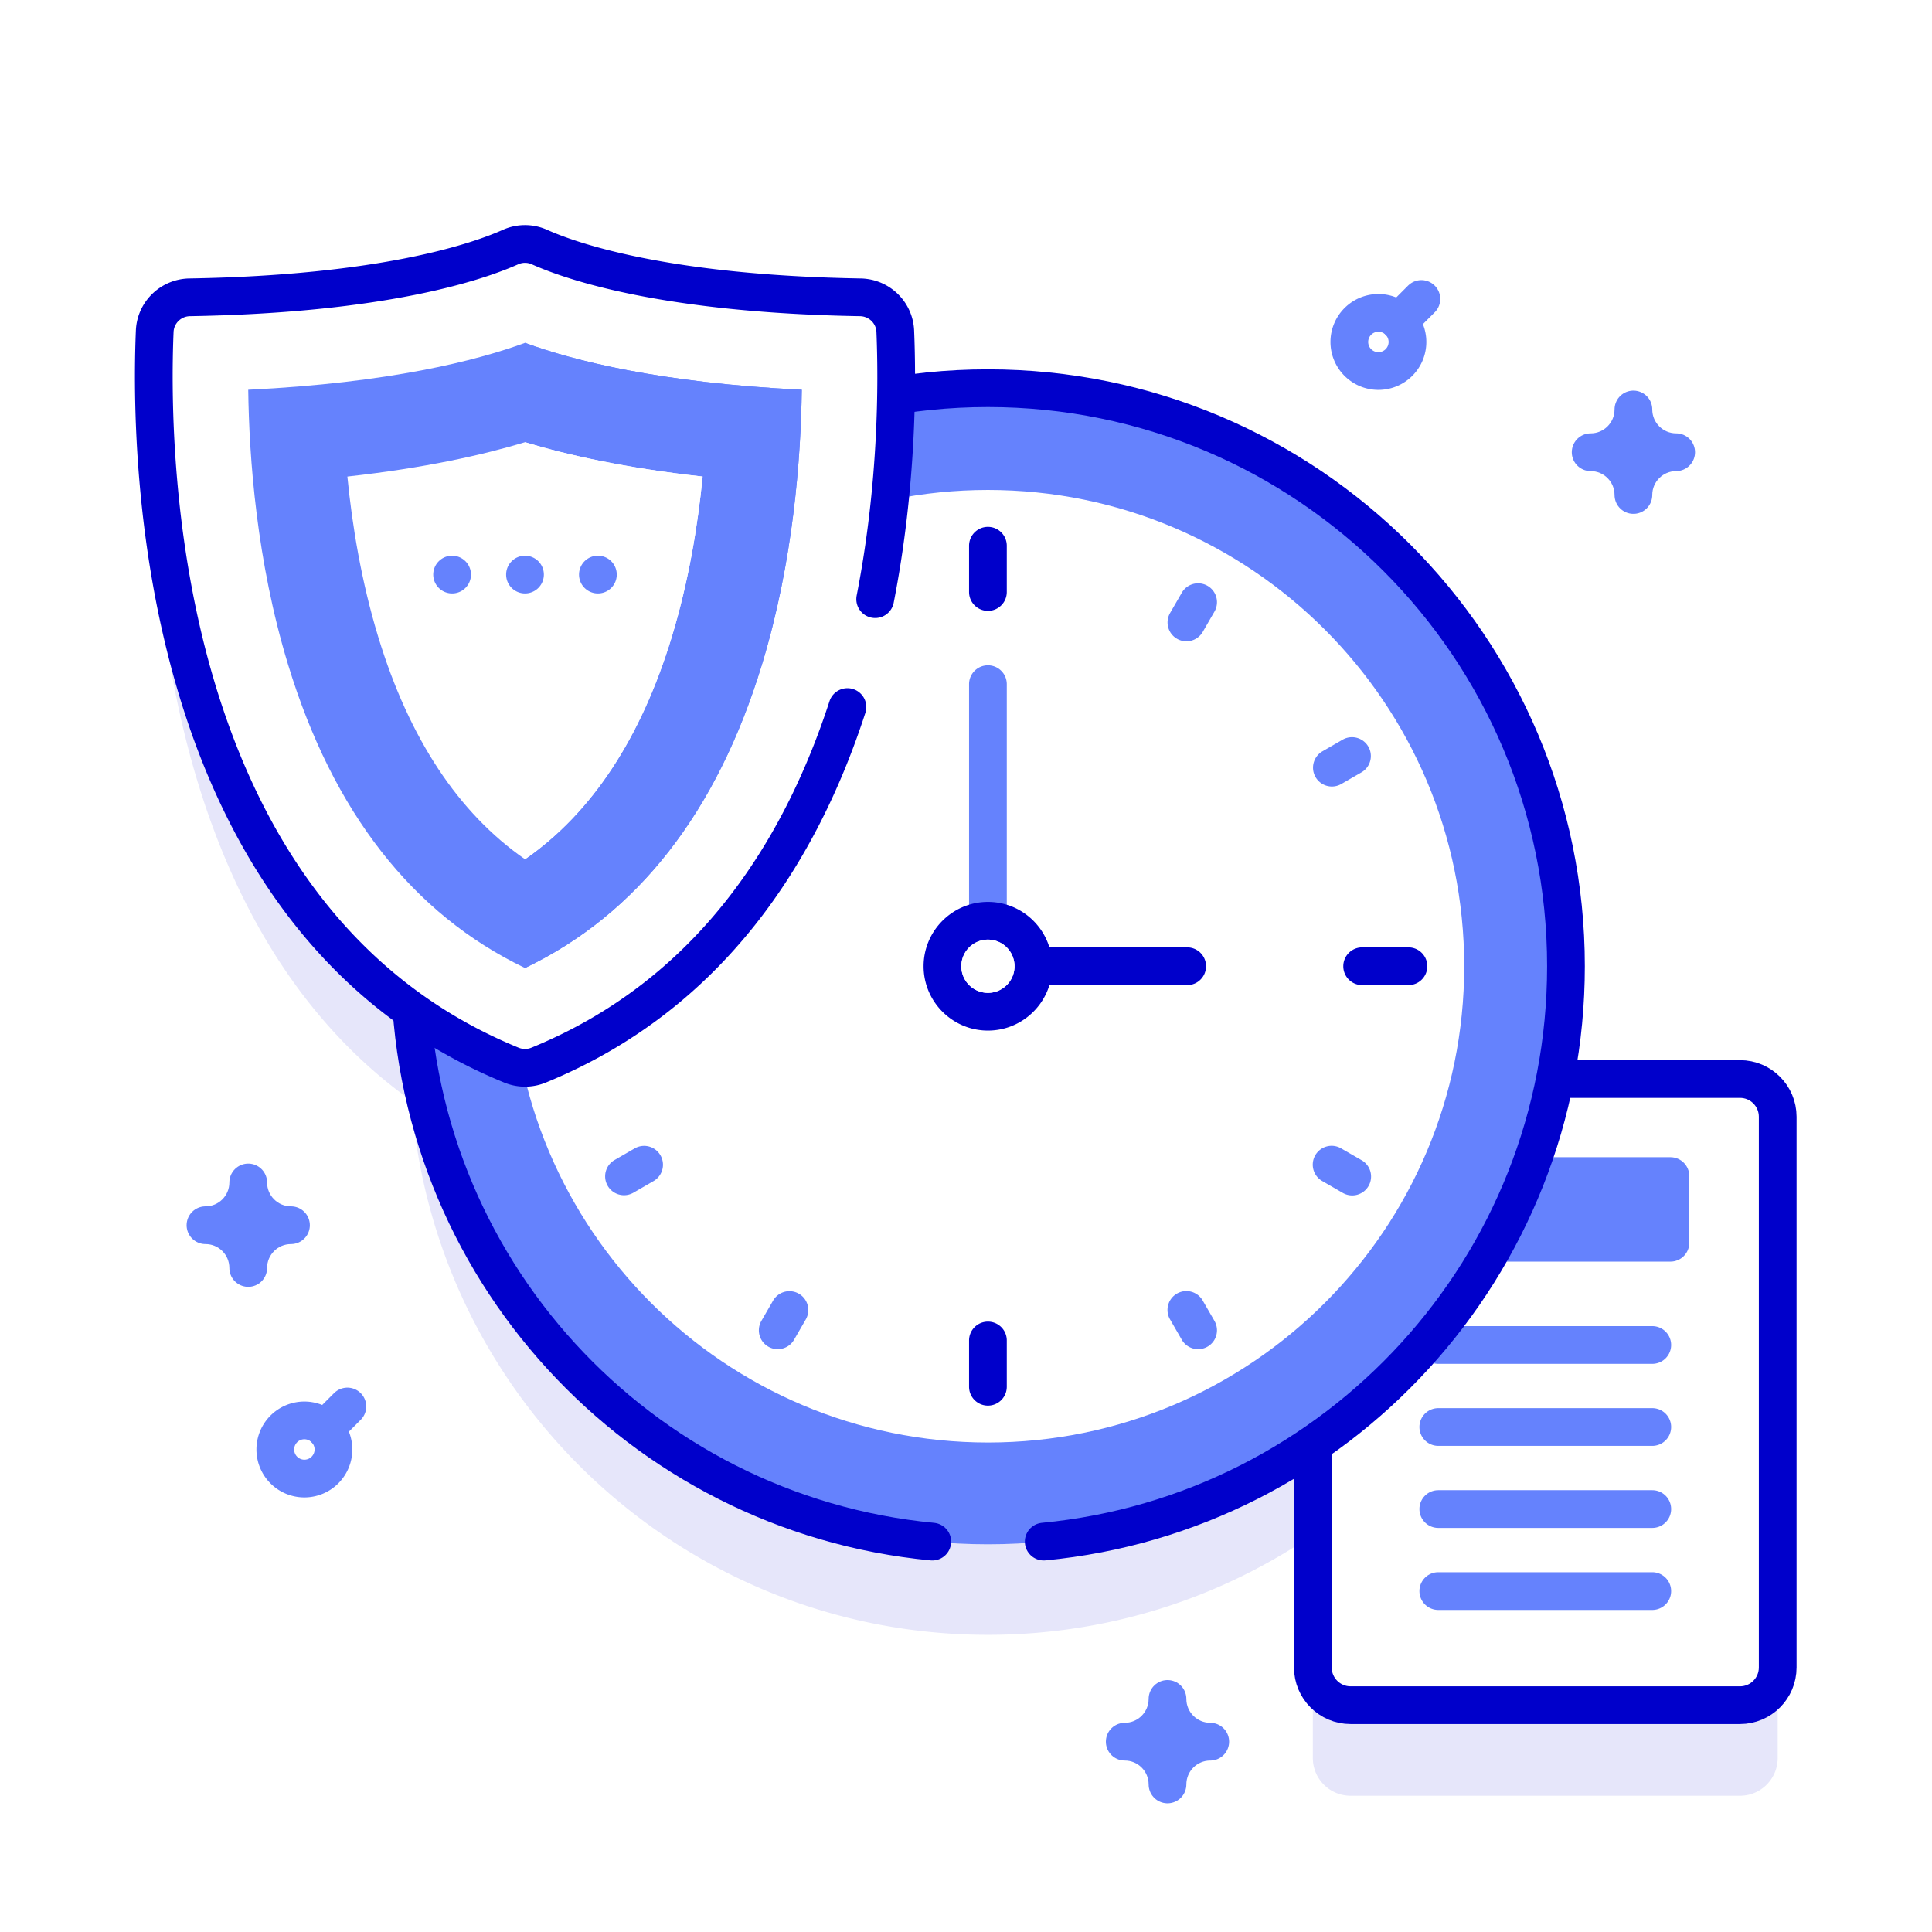<svg xmlns="http://www.w3.org/2000/svg" version="1.1" xmlns:xlink="http://www.w3.org/1999/xlink" xmlns:svgjs="http://svgjs.com/svgjs" width="512" height="512" x="0" y="0" viewBox="0 0 682.667 682.667" style="enable-background:new 0 0 512 512" xml:space="preserve"><g><defs><clipPath id="e" clipPathUnits="userSpaceOnUse"><path d="M0 512h512V0H0Z" fill="#000000" data-original="#000000"></path></clipPath><clipPath id="f" clipPathUnits="userSpaceOnUse"><path d="M455.084-160.326c-65.529 48.994-165.88-148.974-215.208 68.088C206.252 55.725 80.844-59.594 54.93-120.962c-21.957-51.997-23.146-99.113 5.488-118.444 48.537-32.766 103.449 9.384 125.759-64.54 17.747-58.806 35.521-119.63 63.27-174.387 48.391-95.491 203.696-52.782 175.254 43.812-54.403 184.761 99.623 222.427 30.383 274.195" fill="#000000" data-original="#000000"></path></clipPath><clipPath id="i" clipPathUnits="userSpaceOnUse"><path d="M0 512h512V0H0Z" fill="#000000" data-original="#000000"></path></clipPath><clipPath id="j" clipPathUnits="userSpaceOnUse"><path d="M1019.464 49.951C957.707-70.857 795.671 68.048 693.119 80.435c-43.218 5.221-54.275-39.699-110.565-39.699-50.476 0-78.438 84.885-9.263 109.018 169.364 59.087 91.095 290.407 169.067 348.67 24.303 18.16 60.036 15.412 86.421.428 64.575-36.672-10.651-127.468 12.019-184.116 50.78-126.887 277.138-72.156 178.666-264.785" fill="#000000" data-original="#000000"></path></clipPath><clipPath id="m" clipPathUnits="userSpaceOnUse"><path d="M139.115 295.696c0-81.19-105.52-63.202-84.324-124.633 11.758-34.079 42.01-41.601 15.674-113.228-10.978-29.857 16.757-74.417 66.961-51.53 53.232 24.268 57.632 82.112 90.403 128.751 78.031 111.051 308.257 44.298 206.816 194.503-54.179 80.225-27.739 155.193-101.806 176.089-15.254 4.304-29.801 6.35-43.547 6.352-93.194.008-150.177-94.011-150.177-216.304" fill="#000000" data-original="#000000"></path></clipPath><clipPath id="p" clipPathUnits="userSpaceOnUse"><path d="M0 512h512V0H0Z" fill="#000000" data-original="#000000"></path></clipPath><clipPath id="q" clipPathUnits="userSpaceOnUse"><path d="M40.772 423.456h430.452V36.12H40.772Z" fill="#000000" data-original="#000000"></path></clipPath><clipPath id="r" clipPathUnits="userSpaceOnUse"><path d="M0 512h512V0H0Z" fill="#000000" data-original="#000000"></path></clipPath><clipPath id="s" clipPathUnits="userSpaceOnUse"><path d="M487.464 581.951c-61.757-120.808-223.793 18.096-326.345 30.484-43.218 5.221-54.275-39.699-110.565-39.699-50.476 0-78.438 84.885-9.263 109.018 169.364 59.087 91.095 290.407 169.067 348.67 24.303 18.16 60.036 15.412 86.421.428 64.575-36.672-10.651-127.468 12.019-184.116 50.78-126.887 277.138-72.156 178.666-264.785" fill="#000000" data-original="#000000"></path></clipPath><linearGradient id="a" x1="0" x2="1" y1="0" y2="0" gradientTransform="matrix(434.664 0 0 -434.664 38.668 -276)" gradientUnits="userSpaceOnUse" spreadMethod="pad"><stop offset="0" style="stop-opacity:0;stop-color:#ffffff" stop-color=""></stop><stop offset="1" style="stop-opacity:1;stop-color:#ffffff" stop-color=""></stop></linearGradient><linearGradient id="h" x1="0" x2="1" y1="0" y2="0" gradientTransform="matrix(434.664 0 0 -434.664 38.668 -276)" gradientUnits="userSpaceOnUse" spreadMethod="pad"><stop offset="0" style="stop-opacity:1;stop-color:#d1ddff" stop-color=""></stop><stop offset="1" style="stop-opacity:1;stop-color:#b6c4ff" stop-color=""></stop></linearGradient><linearGradient id="b" x1="0" x2="1" y1="0" y2="0" gradientTransform="matrix(512 0 0 -512 532 256)" gradientUnits="userSpaceOnUse" spreadMethod="pad"><stop offset="0" style="stop-opacity:0;stop-color:#ffffff" stop-color=""></stop><stop offset="1" style="stop-opacity:1;stop-color:#ffffff" stop-color=""></stop></linearGradient><linearGradient id="l" x1="0" x2="1" y1="0" y2="0" gradientTransform="matrix(512 0 0 -512 532 256)" gradientUnits="userSpaceOnUse" spreadMethod="pad"><stop offset="0" style="stop-opacity:1;stop-color:#d1ddff" stop-color=""></stop><stop offset="1" style="stop-opacity:1;stop-color:#b6c4ff" stop-color=""></stop></linearGradient><linearGradient id="c" x1="0" x2="1" y1="0" y2="0" gradientTransform="matrix(408.045 0 0 -408.045 51.977 256)" gradientUnits="userSpaceOnUse" spreadMethod="pad"><stop offset="0" style="stop-opacity:0;stop-color:#ffffff" stop-color=""></stop><stop offset="1" style="stop-opacity:1;stop-color:#ffffff" stop-color=""></stop></linearGradient><linearGradient id="o" x1="0" x2="1" y1="0" y2="0" gradientTransform="matrix(408.045 0 0 -408.045 51.977 256)" gradientUnits="userSpaceOnUse" spreadMethod="pad"><stop offset="0" style="stop-opacity:1;stop-color:#d1ddff" stop-color=""></stop><stop offset="1" style="stop-opacity:1;stop-color:#b6c4ff" stop-color=""></stop></linearGradient><linearGradient id="d" x1="0" x2="1" y1="0" y2="0" gradientTransform="matrix(512 0 0 -512 0 788)" gradientUnits="userSpaceOnUse" spreadMethod="pad"><stop offset="0" style="stop-opacity:0;stop-color:#ffffff" stop-color=""></stop><stop offset="1" style="stop-opacity:1;stop-color:#ffffff" stop-color=""></stop></linearGradient><linearGradient id="u" x1="0" x2="1" y1="0" y2="0" gradientTransform="matrix(512 0 0 -512 0 788)" gradientUnits="userSpaceOnUse" spreadMethod="pad"><stop offset="0" style="stop-opacity:1;stop-color:#d1ddff" stop-color=""></stop><stop offset="1" style="stop-opacity:1;stop-color:#b6c4ff" stop-color=""></stop></linearGradient><mask id="g" width="1" height="1" x="0" y="0" maskUnits="userSpaceOnUse"><path d="M-32768 32767h65535v-65535h-65535Z" style="fill:url(#a);stroke:none" fill=""></path></mask><mask id="k" width="1" height="1" x="0" y="0" maskUnits="userSpaceOnUse"><path d="M-32768 32767h65535v-65535h-65535Z" style="fill:url(#b);stroke:none" fill=""></path></mask><mask id="n" width="1" height="1" x="0" y="0" maskUnits="userSpaceOnUse"><path d="M-32768 32767h65535v-65535h-65535Z" style="fill:url(#c);stroke:none" fill=""></path></mask><mask id="t" width="1" height="1" x="0" y="0" maskUnits="userSpaceOnUse"><path d="M-32768 32767h65535v-65535h-65535Z" style="fill:url(#d);stroke:none" fill=""></path></mask><linearGradient id="h" x1="0" x2="1" y1="0" y2="0" gradientTransform="matrix(434.664 0 0 -434.664 38.668 -276)" gradientUnits="userSpaceOnUse" spreadMethod="pad"><stop offset="0" style="stop-opacity:1;stop-color:#d1ddff" stop-color=""></stop><stop offset="1" style="stop-opacity:1;stop-color:#b6c4ff" stop-color=""></stop></linearGradient><linearGradient id="l" x1="0" x2="1" y1="0" y2="0" gradientTransform="matrix(512 0 0 -512 532 256)" gradientUnits="userSpaceOnUse" spreadMethod="pad"><stop offset="0" style="stop-opacity:1;stop-color:#d1ddff" stop-color=""></stop><stop offset="1" style="stop-opacity:1;stop-color:#b6c4ff" stop-color=""></stop></linearGradient><linearGradient id="o" x1="0" x2="1" y1="0" y2="0" gradientTransform="matrix(408.045 0 0 -408.045 51.977 256)" gradientUnits="userSpaceOnUse" spreadMethod="pad"><stop offset="0" style="stop-opacity:1;stop-color:#d1ddff" stop-color=""></stop><stop offset="1" style="stop-opacity:1;stop-color:#b6c4ff" stop-color=""></stop></linearGradient><linearGradient id="u" x1="0" x2="1" y1="0" y2="0" gradientTransform="matrix(512 0 0 -512 0 788)" gradientUnits="userSpaceOnUse" spreadMethod="pad"><stop offset="0" style="stop-opacity:1;stop-color:#d1ddff" stop-color=""></stop><stop offset="1" style="stop-opacity:1;stop-color:#b6c4ff" stop-color=""></stop></linearGradient></defs><g clip-path="url(#e)" transform="matrix(1.333 0 0 -1.333 0 682.667)"><g clip-path="url(#f)"><g mask="url(#g)"><path d="M455.084-160.326c-65.529 48.994-165.88-148.974-215.208 68.088C206.252 55.725 80.844-59.594 54.93-120.962c-21.957-51.997-23.146-99.113 5.488-118.444 48.537-32.766 103.449 9.384 125.759-64.54 17.747-58.806 35.521-119.63 63.27-174.387 48.391-95.491 203.696-52.782 175.254 43.812-54.403 184.761 99.623 222.427 30.383 274.195" style="stroke: none;" fill="url(&quot;#h&quot;)"></path></g></g></g><g clip-path="url(#i)" transform="matrix(1.333 0 0 -1.333 0 682.667)"><g clip-path="url(#j)"><g mask="url(#k)"><path d="M1019.464 49.951C957.707-70.857 795.671 68.048 693.119 80.435c-43.218 5.221-54.275-39.699-110.565-39.699-50.476 0-78.438 84.885-9.263 109.018 169.364 59.087 91.095 290.407 169.067 348.67 24.303 18.16 60.036 15.412 86.421.428 64.575-36.672-10.651-127.468 12.019-184.116 50.78-126.887 277.138-72.156 178.666-264.785" style="stroke: none;" fill="url(&quot;#l&quot;)"></path></g></g></g><g clip-path="url(#m)" transform="matrix(1.333 0 0 -1.333 0 682.667)"><g mask="url(#n)"><path d="M139.115 295.696c0-81.19-105.52-63.202-84.324-124.633 11.758-34.079 42.01-41.601 15.674-113.228-10.978-29.857 16.757-74.417 66.961-51.53 53.232 24.268 57.632 82.112 90.403 128.751 78.031 111.051 308.257 44.298 206.816 194.503-54.179 80.225-27.739 155.193-101.806 176.089-15.254 4.304-29.801 6.35-43.547 6.352-93.194.008-150.177-94.011-150.177-216.304" style="stroke: none;" fill="url(&quot;#o&quot;)"></path></g></g><g clip-path="url(#p)" transform="matrix(1.333 0 0 -1.333 0 682.667)"><g clip-path="url(#q)" opacity=".1"><path d="M0 0h-49.045a153.942 153.942 0 0 1 2.923 29.89c0 84.624-68.602 153.226-153.226 153.226-8.29 0-16.424-.668-24.357-1.935a298.906 298.906 0 0 1-.2 17.028c-.208 4.98-4.279 8.911-9.263 8.996-51.458.876-76.302 9.41-85.063 13.324a9.367 9.367 0 0 1-7.654 0c-8.761-3.914-33.605-12.448-85.063-13.324-4.984-.085-9.055-4.016-9.263-8.996-1.272-30.529.028-131.568 68.076-179.983 5.96-79.175 72.087-141.562 152.787-141.562 31.934 0 61.583 9.774 86.128 26.486v-59.14c0-5.52 4.48-10 10-10H0c5.53 0 10 4.48 10 10V-10C10-4.48 5.53 0 0 0" style="fill-opacity:1;fill-rule:nonzero;stroke:none" transform="translate(461.224 202.11)" fill="#0000CB" data-original="#0000cb"></path></g><path d="M0 0v-145.99c0-5.52-4.47-10-10-10h-103.22c-5.52 0-10 4.48-10 10V0c0 5.52 4.48 10 10 10H-10C-4.47 10 0 5.52 0 0" style="fill-opacity:1;fill-rule:nonzero;stroke:none" transform="translate(471.224 216.11)" fill="#FFFFFF" data-original="#ffffff"></path><path d="M0 0h-103.221c-5.523 0-10 4.477-10 10v145.984c0 5.522 4.477 10 10 10H0c5.523 0 10-4.478 10-10V10C10 4.477 5.523 0 0 0Z" style="stroke-linecap: round; stroke-linejoin: round; stroke-miterlimit: 10; stroke-dasharray: none; stroke-opacity: 1;" transform="translate(461.229 60.123)" fill="none" stroke="#0000CB" stroke-width="10px" stroke-linecap="round" stroke-linejoin="round" stroke-miterlimit="10" stroke-dasharray="none" stroke-opacity="" data-original="#0000cb"></path><path d="M0 0v-17.68c0-2.76-2.24-5-5-5h-66.35c-2.76 0-5 2.24-5 5V0c0 2.76 2.24 5 5 5H-5c2.76 0 5-2.24 5-5" style="fill-opacity:1;fill-rule:nonzero;stroke:none" transform="translate(447.794 200.38)" fill="#6582FD" data-original="#6582fd"></path><path d="M0 0h-56.72a5 5 0 0 0 0 10H0A5 5 0 0 0 0 0" style="fill-opacity:1;fill-rule:nonzero;stroke:none" transform="translate(437.978 150.604)" fill="#6582FD" data-original="#6582fd"></path><path d="M0 0h-56.72a5 5 0 0 0 0 10H0A5 5 0 0 0 0 0" style="fill-opacity:1;fill-rule:nonzero;stroke:none" transform="translate(437.978 128.86)" fill="#6582FD" data-original="#6582fd"></path><path d="M0 0h-56.72a5 5 0 0 0 0 10H0A5 5 0 0 0 0 0" style="fill-opacity:1;fill-rule:nonzero;stroke:none" transform="translate(437.978 107.114)" fill="#6582FD" data-original="#6582fd"></path><path d="M0 0h-56.72a5 5 0 0 0 0 10H0A5 5 0 0 0 0 0" style="fill-opacity:1;fill-rule:nonzero;stroke:none" transform="translate(437.978 85.37)" fill="#6582FD" data-original="#6582fd"></path><path d="M0 0c0-84.624-68.602-153.226-153.226-153.226S-306.452-84.624-306.452 0s68.602 153.226 153.226 153.226S0 84.624 0 0" style="fill-opacity:1;fill-rule:nonzero;stroke:none" transform="translate(415.102 256)" fill="#6582FD" data-original="#6582fd"></path><path d="M0 0c77.685 7.44 138.438 72.878 138.438 152.513 0 84.624-68.602 153.226-153.226 153.226s-153.226-68.602-153.226-153.226c0-79.648 60.773-145.094 138.476-152.516" style="stroke-linecap: round; stroke-linejoin: round; stroke-miterlimit: 10; stroke-dasharray: none; stroke-opacity: 1;" transform="translate(276.664 103.487)" fill="none" stroke="#0000CB" stroke-width="10px" stroke-linecap="round" stroke-linejoin="round" stroke-miterlimit="10" stroke-dasharray="none" stroke-opacity="" data-original="#0000cb"></path><path d="M0 0c0-69.727-56.525-126.252-126.252-126.252-69.726 0-126.251 56.525-126.251 126.252s56.525 126.252 126.251 126.252C-56.525 126.252 0 69.727 0 0" style="fill-opacity:1;fill-rule:nonzero;stroke:none" transform="translate(388.128 256)" fill="#FFFFFF" data-original="#ffffff"></path><path d="M0 0a5 5 0 0 1-5-5v-12.269a5 5 0 0 1 10 0V-5a5 5 0 0 1-5 5" style="fill-opacity:1;fill-rule:nonzero;stroke:none" transform="translate(261.876 372.47)" fill="#0000CB" data-original="#0000cb"></path><path d="M0 0a5 5 0 0 1-5-5v-12.269a5 5 0 0 1 10 0V-5a5 5 0 0 1-5 5" style="fill-opacity:1;fill-rule:nonzero;stroke:none" transform="translate(261.876 161.798)" fill="#0000CB" data-original="#0000cb"></path><path d="M0 0h-12.269a5 5 0 0 1 0-10H0A5 5 0 0 1 0 0" style="fill-opacity:1;fill-rule:nonzero;stroke:none" transform="translate(373.346 261)" fill="#0000CB" data-original="#0000cb"></path><path d="M0 0h-12.269a5 5 0 0 1 0-10H0A5 5 0 0 1 0 0" style="fill-opacity:1;fill-rule:nonzero;stroke:none" transform="translate(162.674 261)" fill="#0000CB" data-original="#0000cb"></path><path d="M0 0a5 5 0 0 0-5 5v59.021a5 5 0 0 0 10 0V5a5 5 0 0 0-5-5" style="fill-opacity:1;fill-rule:nonzero;stroke:none" transform="translate(261.876 266.75)" fill="#6582FD" data-original="#6582fd"></path><path d="M0 0a7.061 7.061 0 0 0-7.053 7.053A7.061 7.061 0 0 0 0 14.106a7.061 7.061 0 0 0 7.053-7.053A7.061 7.061 0 0 0 0 0m52.818 12.053H16.302C14.16 19.024 7.664 24.106 0 24.106c-9.403 0-17.053-7.649-17.053-17.053C-17.053-2.35-9.403-10 0-10c7.664 0 14.16 5.083 16.302 12.053h36.516a5 5 0 0 1 0 10" style="fill-opacity:1;fill-rule:nonzero;stroke:none" transform="translate(261.876 248.947)" fill="#0000CB" data-original="#0000cb"></path><path d="M0 0a7.061 7.061 0 0 0-7.053 7.053A7.061 7.061 0 0 0 0 14.106a7.061 7.061 0 0 0 7.053-7.053A7.061 7.061 0 0 0 0 0" style="fill-opacity:1;fill-rule:nonzero;stroke:none" transform="translate(261.876 248.947)" fill="#FFFFFF" data-original="#ffffff"></path><path d="M0 0a5 5 0 0 1-1.83-6.83l3.134-5.429a5 5 0 0 1 8.66 5L6.83-1.83A5 5 0 0 1 0 0" style="fill-opacity:1;fill-rule:nonzero;stroke:none" transform="translate(203.641 356.866)" fill="#6582FD" data-original="#6582fd"></path><path d="M0 0a5 5 0 0 1-1.83-6.83l3.134-5.429a5 5 0 0 1 8.66 5L6.83-1.83A5 5 0 0 1 0 0" style="fill-opacity:1;fill-rule:nonzero;stroke:none" transform="translate(311.977 169.223)" fill="#6582FD" data-original="#6582fd"></path><path d="m0 0-5.429-3.134a5.001 5.001 0 0 1 5-8.661L5-8.66A5 5 0 0 1 0 0" style="fill-opacity:1;fill-rule:nonzero;stroke:none" transform="translate(355.912 316.065)" fill="#6582FD" data-original="#6582fd"></path><path d="m0 0-5.429-3.134a5.001 5.001 0 0 1 5-8.661L5-8.66A5 5 0 0 1 0 0" style="fill-opacity:1;fill-rule:nonzero;stroke:none" transform="translate(168.269 207.73)" fill="#6582FD" data-original="#6582fd"></path><path d="M0 0a5 5 0 0 1 1.83-6.83l5.429-3.134a5 5 0 1 1 5 8.66L6.83 1.83A5 5 0 0 1 0 0" style="fill-opacity:1;fill-rule:nonzero;stroke:none" transform="translate(161.01 314.235)" fill="#6582FD" data-original="#6582fd"></path><path d="M0 0a5 5 0 0 1 1.83-6.83l5.429-3.134a5 5 0 1 1 5 8.66L6.83 1.83A5 5 0 0 1 0 0" style="fill-opacity:1;fill-rule:nonzero;stroke:none" transform="translate(348.653 205.9)" fill="#6582FD" data-original="#6582fd"></path><path d="m0 0-3.134-5.429a5 5 0 0 1 8.66-5L8.66-5A5 5 0 0 1 0 0" style="fill-opacity:1;fill-rule:nonzero;stroke:none" transform="translate(313.281 355.036)" fill="#6582FD" data-original="#6582fd"></path><path d="m0 0-3.134-5.429a5 5 0 0 1 8.66-5L8.66-5A5 5 0 0 1 0 0" style="fill-opacity:1;fill-rule:nonzero;stroke:none" transform="translate(204.945 167.393)" fill="#6582FD" data-original="#6582fd"></path><path d="M0 0c-51.457.876-76.302 9.41-85.063 13.324a9.364 9.364 0 0 1-7.653 0C-101.477 9.41-126.322.876-177.779 0c-4.984-.085-9.056-4.016-9.263-8.996-1.421-34.073.347-155.992 94.561-194.534a9.491 9.491 0 0 1 7.183 0C8.916-164.988 10.683-43.069 9.263-8.996 9.056-4.016 4.984-.085 0 0" style="fill-opacity:1;fill-rule:nonzero;stroke:none" transform="translate(228.056 433.315)" fill="#FFFFFF" data-original="#ffffff"></path><path d="M0 0c-29.783 14.289-50.902 41.33-62.818 80.478-8.329 27.36-10.321 54.831-10.547 72.802 37.426 1.826 60.47 7.71 73.365 12.433 12.894-4.723 35.938-10.607 73.365-12.433-.227-17.973-2.219-45.444-10.547-72.802C50.901 41.33 29.785 14.29 0 0" style="fill-opacity:1;fill-rule:nonzero;stroke:none" transform="translate(139.166 255.53)" fill="#6582FD" data-original="#6582fd"></path><path d="M0 0v-165.713c29.785 14.29 50.901 41.33 62.818 80.478 8.328 27.359 10.32 54.829 10.547 72.802C35.938-10.607 12.894-4.723 0 0" style="fill-opacity:1;fill-rule:nonzero;stroke:none" transform="translate(139.166 421.243)" fill="#6582FD" data-original="#6582fd"></path><path d="M0 0c-17.651 12.253-30.711 32.015-38.901 58.925-4.463 14.658-6.902 29.453-8.184 42.516 20.574 2.274 35.996 5.754 47.085 9.105 11.088-3.351 26.51-6.831 47.084-9.105-1.282-13.064-3.721-27.86-8.182-42.515C30.71 32.015 17.651 12.253 0 0" style="fill-opacity:1;fill-rule:nonzero;stroke:none" transform="translate(139.166 284.362)" fill="#FFFFFF" data-original="#ffffff"></path><path d="M0 0v-110.546C17.651-98.292 30.71-78.531 38.902-51.62c4.461 14.655 6.9 29.451 8.182 42.516C26.51-6.831 11.088-3.351 0 0" style="fill-opacity:1;fill-rule:nonzero;stroke:none" transform="translate(139.166 394.908)" fill="#FFFFFF" data-original="#ffffff"></path><path d="M0 0a5 5 0 1 0-10.001.001A5 5 0 0 0 0 0" style="fill-opacity:1;fill-rule:nonzero;stroke:none" transform="translate(124.844 359.822)" fill="#6582FD" data-original="#6582fd"></path><path d="M0 0a5 5 0 1 0-10.001.001A5 5 0 0 0 0 0" style="fill-opacity:1;fill-rule:nonzero;stroke:none" transform="translate(144.166 359.822)" fill="#6582FD" data-original="#6582fd"></path><path d="M0 0a5 5 0 1 0-10.001.001A5 5 0 0 0 0 0" style="fill-opacity:1;fill-rule:nonzero;stroke:none" transform="translate(163.488 359.822)" fill="#6582FD" data-original="#6582fd"></path><path d="M0 0c5.948 30.345 5.89 57.542 5.329 71.01-.208 4.98-4.279 8.911-9.263 8.996-51.458.876-76.302 9.41-85.063 13.324a9.367 9.367 0 0 1-7.654 0c-8.761-3.914-33.605-12.448-85.063-13.324-4.983-.085-9.055-4.016-9.263-8.996-1.42-34.073.348-155.992 94.562-194.534a9.491 9.491 0 0 1 7.183 0c45.51 18.618 69.446 56.692 81.874 94.921" style="stroke-linecap: round; stroke-linejoin: round; stroke-miterlimit: 10; stroke-dasharray: none; stroke-opacity: 1;" transform="translate(231.99 353.309)" fill="none" stroke="#0000CB" stroke-width="10px" stroke-linecap="round" stroke-linejoin="round" stroke-miterlimit="10" stroke-dasharray="none" stroke-opacity="" data-original="#0000cb"></path><path d="M0 0a7.706 7.706 0 0 0-10.899 0 7.706 7.706 0 0 0 0 10.899 7.706 7.706 0 0 0 10.899 0A7.706 7.706 0 0 0 0 0Z" style="stroke-linecap: round; stroke-linejoin: round; stroke-miterlimit: 10; stroke-dasharray: none; stroke-opacity: 1;" transform="translate(370.833 416.034)" fill="none" stroke="#6582FD" stroke-width="10px" stroke-linecap="round" stroke-linejoin="round" stroke-miterlimit="10" stroke-dasharray="none" stroke-opacity="" data-original="#6582fd"></path><path d="m0 0 5.947 5.947" style="stroke-linecap: round; stroke-linejoin: round; stroke-miterlimit: 10; stroke-dasharray: none; stroke-opacity: 1;" transform="translate(370.833 426.934)" fill="none" stroke="#6582FD" stroke-width="10px" stroke-linecap="round" stroke-linejoin="round" stroke-miterlimit="10" stroke-dasharray="none" stroke-opacity="" data-original="#6582fd"></path><path d="M0 0a7.706 7.706 0 0 0-10.899 0 7.706 7.706 0 0 0 0 10.899 7.706 7.706 0 0 0 10.899 0A7.706 7.706 0 0 0 0 0Z" style="stroke-linecap: round; stroke-linejoin: round; stroke-miterlimit: 10; stroke-dasharray: none; stroke-opacity: 1;" transform="translate(86.134 122.454)" fill="none" stroke="#6582FD" stroke-width="10px" stroke-linecap="round" stroke-linejoin="round" stroke-miterlimit="10" stroke-dasharray="none" stroke-opacity="" data-original="#6582fd"></path><path d="m0 0 5.947 5.947" style="stroke-linecap: round; stroke-linejoin: round; stroke-miterlimit: 10; stroke-dasharray: none; stroke-opacity: 1;" transform="translate(86.134 133.353)" fill="none" stroke="#6582FD" stroke-width="10px" stroke-linecap="round" stroke-linejoin="round" stroke-miterlimit="10" stroke-dasharray="none" stroke-opacity="" data-original="#6582fd"></path><path d="M0 0c0-6.259-5.074-11.333-11.333-11.333C-5.074-11.333 0-16.407 0-22.667c0 6.26 5.074 11.334 11.333 11.334C5.074-11.333 0-6.259 0 0Z" style="stroke-linecap: round; stroke-linejoin: round; stroke-miterlimit: 10; stroke-dasharray: none; stroke-opacity: 1;" transform="translate(65.8 198.685)" fill="none" stroke="#6582FD" stroke-width="10px" stroke-linecap="round" stroke-linejoin="round" stroke-miterlimit="10" stroke-dasharray="none" stroke-opacity="" data-original="#6582fd"></path><path d="M0 0c0-6.259-5.074-11.333-11.333-11.333C-5.074-11.333 0-16.407 0-22.667c0 6.26 5.074 11.334 11.333 11.334C5.074-11.333 0-6.259 0 0Z" style="stroke-linecap: round; stroke-linejoin: round; stroke-miterlimit: 10; stroke-dasharray: none; stroke-opacity: 1;" transform="translate(432.978 403.585)" fill="none" stroke="#6582FD" stroke-width="10px" stroke-linecap="round" stroke-linejoin="round" stroke-miterlimit="10" stroke-dasharray="none" stroke-opacity="" data-original="#6582fd"></path><path d="M0 0c0-6.259-5.074-11.333-11.333-11.333C-5.074-11.333 0-16.407 0-22.667c0 6.26 5.074 11.334 11.333 11.334C5.074-11.333 0-6.259 0 0Z" style="stroke-linecap: round; stroke-linejoin: round; stroke-miterlimit: 10; stroke-dasharray: none; stroke-opacity: 1;" transform="translate(309.476 61.783)" fill="none" stroke="#6582FD" stroke-width="10px" stroke-linecap="round" stroke-linejoin="round" stroke-miterlimit="10" stroke-dasharray="none" stroke-opacity="" data-original="#6582fd"></path></g><g clip-path="url(#r)" transform="matrix(1.333 0 0 -1.333 0 682.667)"><g clip-path="url(#s)"><g mask="url(#t)"><path d="M487.464 581.951c-61.757-120.808-223.793 18.096-326.345 30.484-43.218 5.221-54.275-39.699-110.565-39.699-50.476 0-78.438 84.885-9.263 109.018 169.364 59.087 91.095 290.407 169.067 348.67 24.303 18.16 60.036 15.412 86.421.428 64.575-36.672-10.651-127.468 12.019-184.116 50.78-126.887 277.138-72.156 178.666-264.785" style="stroke: none;" fill="url(&quot;#u&quot;)"></path></g></g></g></g></svg>